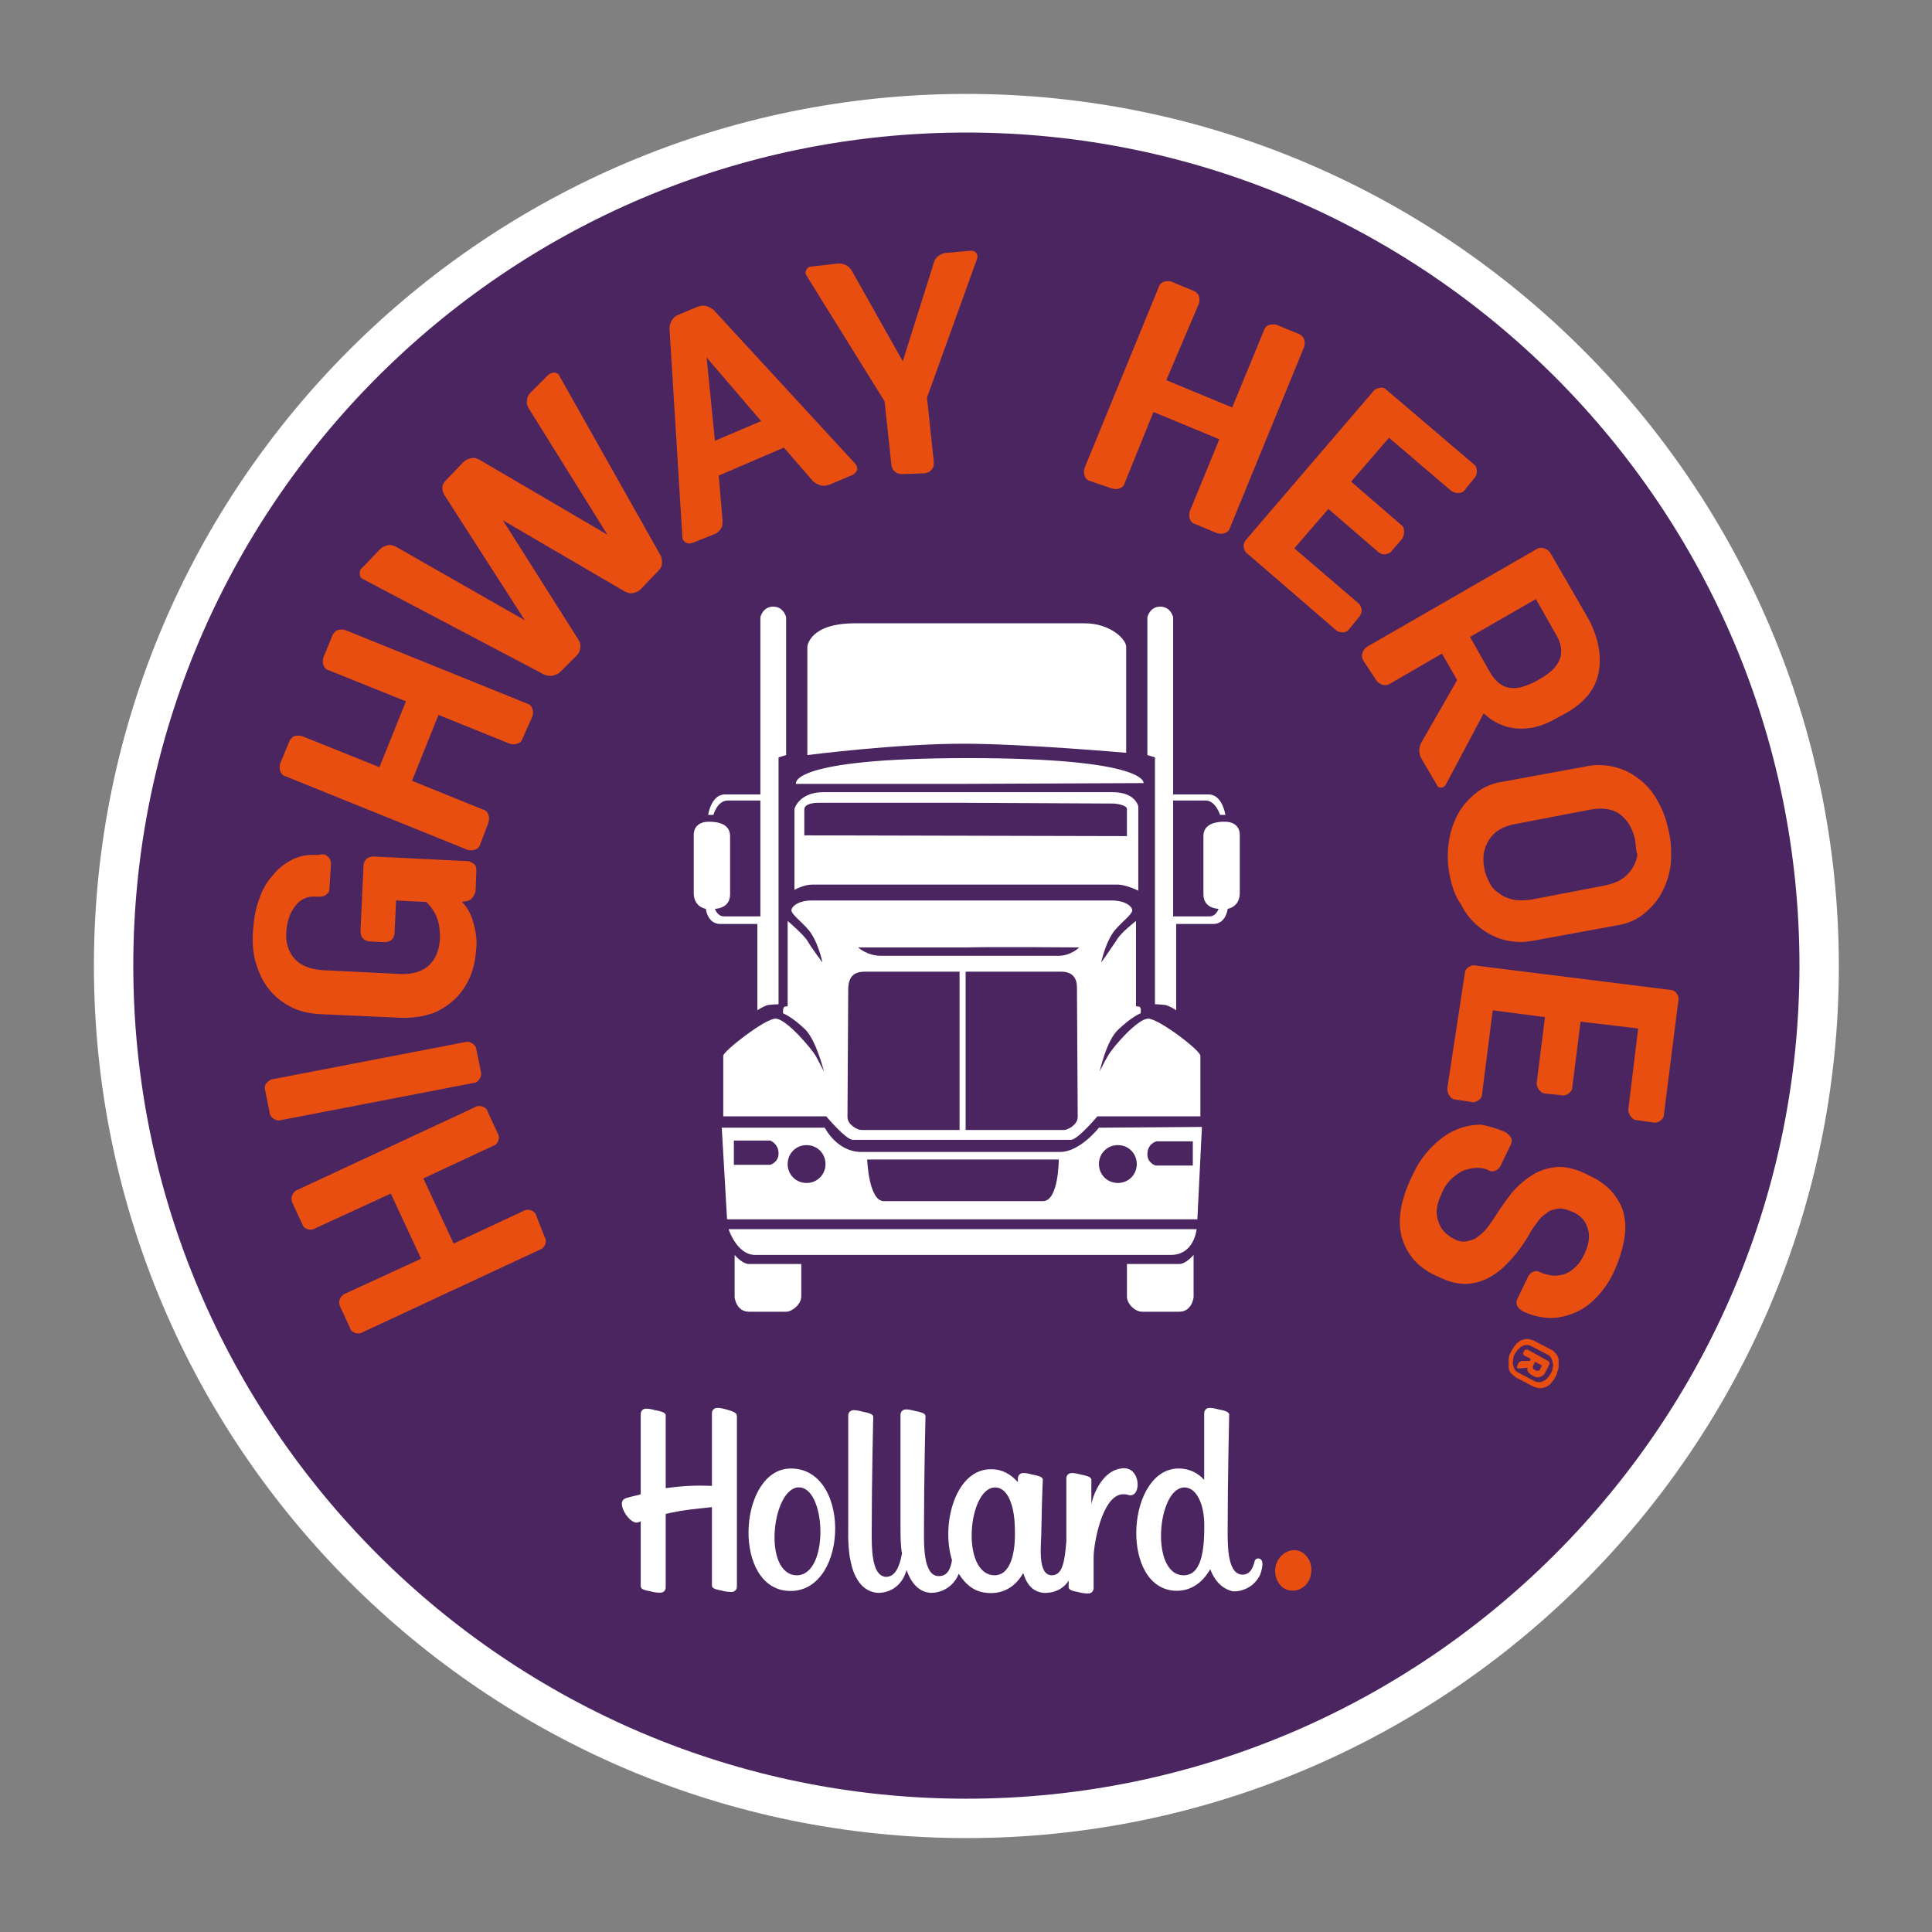 <?xml version="1.0" encoding="UTF-8" standalone="no"?>
<svg xmlns="http://www.w3.org/2000/svg" enable-background="new 0 0 255.1 255.1" viewBox="0 0 255.1 255.1">
  <rect x="0" y="0" width="255.1" height="255.1" fill="#808080" stroke="none"/>
  <path d="m127.6 240.1c62.1 0 112.6-50.5 112.6-112.6s-50.6-112.5-112.6-112.5c-62.1 0-112.6 50.5-112.6 112.6s50.5 112.5 112.6 112.5" fill="#e63329"/>
  <path d="m128.3 240.1c62.1 0 112.6-50.5 112.6-112.6s-50.5-112.5-112.6-112.5-112.6 50.5-112.6 112.6 50.5 112.5 112.6 112.5" fill="#4a2560"/>
  <path d="m127.6 17.5c-60.7 0-110 49.4-110 110 0 60.7 49.4 110 110 110s110-49.4 110-110-49.4-110-110-110m0 225.2c-63.5 0-115.2-51.7-115.2-115.2s51.7-115.1 115.2-115.1 115.2 51.7 115.2 115.2-51.7 115.1-115.2 115.1" fill="#fff"/>
  <path d="m127.2 98.2c-8.9 0-20.6 1.5-20.6 1.5v-14.3s.2-3.1 6.3-3.1h30.3c3.4 0 5.5 2.1 5.5 3.1v14s-13.6-1.2-21.5-1.2" fill="#fff"/>
  <path d="m127.6 103.5h-22.5s-1.2-3.4 22.7-3.4 23.2 3.3 23.2 3.3z" fill="#fff"/>
  <path d="m102.8 132.6v-32.6l1-.3v-18.2s-.3-1.4-1.7-1.4-1.7 1.4-1.7 1.4v23.4h-4.7c-1.8 0-2.2 2.7-2.2 2.7h.7s.5-1.9 1.9-1.9h4.3v15.3h-4.8c-.9 0-1.2-1-1.2-1s2 0 2-1.9v-7.7c0-1.2-.9-1.9-2.8-1.9-1.5 0-2 .9-2 1.7v7.7c0 1.9 1.6 2.1 1.6 2.1s.2 2 1.9 2h4.9v11.4s.7-.5 1.4-.7c.9-.1 1.4-.1 1.4-.1" fill="#fff"/>
  <path d="m105.9 166.9h-7c-.9 0-1.9-1.2-1.9-1.2v5.6s.2 1.9 1.9 1.9h4.9c.8 0 2-1 2-2v-4.3z" fill="#fff"/>
  <path d="m96.2 162.3h61.8s-.3 3.4-3.4 3.4h-54.9c-2.4-0-3.5-3.4-3.5-3.4" fill="#fff"/>
  <path d="m158.7 148.8-13.6.1s-2.5 3.2-5.1 3.2h-26.3c-3.2 0-4.8-3.2-4.8-3.2h-13.6l.7 12.1h62.1zm-55.9 3.5c0 1.2-1.1 1.5-1.1 1.5h-4.8v-3.2h4.8s1.1.4 1.1 1.7m6.2 1.4c0 1.4-1.1 2.5-2.5 2.5s-2.5-1.1-2.5-2.5 1.1-2.5 2.5-2.5 2.5 1.1 2.5 2.5m30.8-.6s0 5.5-2.1 5.5h-21c-2 0-2.2-5.5-2.2-5.5zm10.3.6c0 1.4-1.1 2.5-2.5 2.5s-2.5-1.1-2.5-2.5 1.1-2.5 2.5-2.5 2.5 1.1 2.5 2.5m7.3.2h-4.8s-1.1-.3-1.1-1.5c0-1.4 1.2-1.7 1.2-1.7h4.8v3.2z" fill="#fff"/>
  <path d="m152.5 132.6v-32.6l-1-.3v-18.2s.3-1.4 1.7-1.4 1.7 1.4 1.7 1.4v23.4h4.7c1.8 0 2.2 2.7 2.2 2.7h-.7s-.6-1.9-1.9-1.9h-4.3v15.3h4.8c.9 0 1.2-1 1.2-1s-2 0-2-1.9v-7.7c0-1.2.9-1.9 2.8-1.9 1.5 0 2 .9 2 1.7v7.7c0 1.9-1.6 2.1-1.6 2.1s-.2 2-1.9 2h-4.9v11.4s-.7-.5-1.4-.7c-.9-.1-1.4-.1-1.4-.1" fill="#fff"/>
  <path d="m158.5 147.4v-8c0-.7-5.5-4.9-6.9-4.9s-4.7 3.8-5.3 4.9c-.6 1-1.1 2.1-1.1 2.1s.9-4.2 2.5-5.6c1.8-1.7 2.9-2.1 2.9-2.1s.2-.9-.3-.9c-.4 0-.3-.1-.3-.1v-11.2s-2.1 1.6-2.6 2.6c-.6.9-2 2.9-2 2.9s.6-3 2-4.5c.9-1 2.1-1.9 2.1-2.4s-.9-1.3-2.7-1.3h-19.8-19.8c-1.8 0-2.7.8-2.7 1.3s1.2 1.4 2.1 2.4c1.4 1.5 2 4.5 2 4.5s-1.5-2-2-2.9c-.6-.9-2.6-2.6-2.6-2.6v11.2s.1.1-.3.1-.3.9-.3.9 1.1.4 2.9 2.1c1.5 1.5 2.5 5.6 2.5 5.6s-.5-1-1.1-2.1c-.6-1-3.9-4.9-5.3-4.9s-6.9 4.3-6.9 4.9v8h13.6s2.6 3.1 3.5 3.1h14.4 14.4c.9 0 3.5-3.1 3.5-3.1zm-30.9-19.1h12.5c1.4 0 2.1.7 2.1 2.1 0 0 .1 16.1.1 17.1s-1.3 1.7-1.8 1.7h-13v-20.9zm-13.4 0h12.5v20.9h-13c-.5 0-1.8-.7-1.8-1.7s.1-17.1.1-17.1c.1-1.4.7-2.1 2.2-2.1m28.3-3.2s-1.1 1.1-2.7 1.1h-12.2-11.3c-1.8 0-3-1.1-3-1.1h14.2c3.7-.1 15 0 15 0" fill="#fff"/>
  <path d="m150.3 117.6v-11.1s-.3-1.9-3.4-1.9h-38.2c-3.2 0-3.8 2.2-3.8 2.2v10.7s1.2-.7 2.4-.7h40.4c1.2.1 2.6.8 2.6.8m-1.5-7.2-42.6-.1v-3.4c0-.9 1.6-.9 2-.9h18.9s19 .1 19.8.1 1.9.3 1.9.7z" fill="#fff"/>
  <path d="m148.7 166.9h7c.9 0 1.9-1.2 1.9-1.2v5.6s-.2 1.9-1.9 1.9h-4.9c-.9 0-2-1-2-2v-4.3z" fill="#fff"/>
  <g fill="#e84e0f">
    <path d="m71.9 163.3c.2.3.2.7.1 1s-.4.6-.7.7l-23.4 10.9c-.3.2-.7.2-1 .1s-.6-.3-.7-.7l-1.3-2.8c-.1-.3-.2-.6 0-1 .1-.3.4-.6.7-.7l10-4.6-4-8.6-10 4.6c-.3.2-.7.2-1 .1s-.6-.3-.7-.7l-1.3-2.8c-.1-.3-.2-.6 0-1 .1-.3.4-.6.7-.7l23.4-10.9c.3-.2.7-.2 1-.1s.6.3.7.7l1.3 2.8c.2.3.2.7.1 1s-.3.6-.7.7l-9.2 4.3 4 8.6 9.2-4.3c.3-.2.7-.2 1-.1s.6.3.7.7z"/>
    <path d="m63.5 141.5c.1.4 0 .7-.2 1s-.5.5-.8.5l-25.4 4.9c-.4.1-.7 0-1-.2s-.5-.5-.5-.8l-.6-3c-.1-.3 0-.7.2-.9s.5-.5.8-.5l25.4-4.9c.4-.1.7 0 1 .2s.5.5.5.8z"/>
    <path d="m42.5 112.8c.4 0 .6.1.9.4.2.2.3.6.3.9l-.2 3.2c0 .4-.1.6-.4.8-.2.2-.5.3-.9.3h-.4c-1.2-.1-2.1.3-2.8 1.2s-1.1 2-1.2 3.5c-.1 1.4.3 2.6 1.1 3.5s2.1 1.4 3.7 1.5l10.1.5c1.7.1 3-.3 3.9-1.1s1.4-2 1.5-3.6c0-1-.1-1.9-.4-2.7s-.8-1.5-1.4-2.1l-4-.2-.2 4.3c0 .4-.2.7-.4.9s-.6.3-1 .3l-1.9-.1c-.4 0-.7-.2-.9-.4s-.3-.6-.3-1l.4-8.6c0-.4.2-.7.4-.9s.6-.3 1-.3l12.3.6c.4 0 .6.2.9.4s.3.6.3 1l-.1 2.4c0 .4-.2.7-.4 1s-.6.5-.9.5l-.5.1c.7.7 1.2 1.6 1.5 2.7s.5 2.2.4 3.3c-.1 1.4-.3 2.6-.8 3.8s-1.2 2.2-2 3c-.9.8-1.9 1.5-3 1.9-1.2.4-2.4.6-3.9.6l-11.1-.5c-1.4-.1-2.7-.4-3.8-1s-2-1.3-2.8-2.3-1.3-2.1-1.7-3.4-.5-2.7-.4-4.2.3-2.9.8-4.2c.4-1.3 1-2.3 1.8-3.2.7-.9 1.6-1.6 2.6-2.1s2.1-.7 3.3-.6z"/>
    <path d="m63.4 111.5c-.1.4-.4.6-.7.7s-.7.1-1 0l-24-9.7c-.4-.1-.6-.4-.7-.7s-.1-.7 0-1l1.2-2.9c.1-.3.4-.6.7-.7s.7-.1 1 0l10.2 4.1 3.5-8.7-10.2-4.1c-.4-.1-.6-.4-.7-.7s-.1-.7 0-1l1.2-2.9c.1-.3.4-.6.7-.7s.7-.1 1 0l24 9.7c.4.1.6.4.7.7s.1.6 0 1l-1.3 2.9c-.1.4-.4.6-.7.7s-.7.1-1 0l-9.4-3.8-3.5 8.7 9.4 3.8c.4.1.6.4.7.7s.1.6 0 1z"/>
    <path d="m74 88.7c-.3.3-.6.4-1 .5s-.7 0-1.1-.1l-23.9-12.6c-.3-.1-.5-.4-.5-.7s0-.6.3-.8l2.4-2.5c.3-.3.6-.4 1-.5s.7 0 1.1.2l17 9.7-10.6-16.5c-.2-.3-.3-.7-.3-1 0-.4.2-.7.5-1l2.3-2.4c.3-.3.6-.4 1-.5s.7 0 1.1.2l16.9 9.9-10.4-16.7c-.2-.3-.3-.7-.2-1.1 0-.4.2-.7.5-1l2.3-2.3c.2-.2.5-.3.8-.3s.6.2.7.5l13.3 23.6c.2.3.2.7.2 1.1s-.2.7-.5 1l-2.3 2.4c-.3.3-.6.4-1 .5s-.7 0-1.1-.2l-16.1-9.4 10 15.8c.2.3.3.7.2 1.1 0 .4-.2.7-.5 1z"/>
    <path d="m91.4 71.7c-.3.1-.6.1-.9-.1s-.4-.4-.4-.7l-1.7-27.5c0-.4.1-.7.3-1.1.2-.3.5-.6.8-.7l2.6-1.1c.3-.1.7-.2 1.1-.1s.7.3 1 .5l18.7 20.3c.2.2.3.5.3.8-.1.3-.3.5-.6.7l-3.1 1.3c-.3.1-.7.2-1.1.1s-.7-.3-1-.5l-3.9-4.5-8.6 3.7.5 5.9c0 .4 0 .8-.2 1.1s-.5.6-.8.7zm3-13.5 6.1-2.6-7.2-8.4z"/>
    <path d="m119.1 62.6c-.4 0-.7-.1-.9-.3-.3-.2-.4-.5-.5-.9l-.9-8.4-10.3-16.6c-.2-.3-.2-.5 0-.8.1-.3.4-.4.6-.4l3.5-.4c.4 0 .7 0 1.1.2.3.2.6.4.8.8l6.7 11.9 4.1-13c.1-.4.3-.7.6-.9s.6-.4 1-.4l3.3-.3c.3 0 .5.1.7.3s.2.5.1.8l-6.6 18.3.9 8.5c0 .4 0 .7-.3 1-.2.3-.5.4-.9.5z"/>
    <path d="m143.9 63.5c-.4-.1-.6-.4-.7-.7s-.1-.7 0-1l9.8-23.9c.1-.4.4-.6.7-.7s.7-.1 1 0l2.9 1.2c.3.1.6.4.7.7s.1.7 0 1l-4.3 10.1 8.7 3.6 4.2-10.2c.1-.4.4-.6.7-.7s.7-.1 1 0l2.9 1.2c.3.1.6.4.7.7s.1.7 0 1l-9.8 23.9c-.1.4-.4.6-.7.7s-.6.1-1 0l-2.9-1.2c-.4-.1-.6-.4-.7-.7s-.1-.7 0-1l3.9-9.5-8.7-3.6-3.8 9.4c-.1.4-.4.6-.7.7s-.6.1-1 0z"/>
    <path d="m164.7 73.1c-.3-.2-.4-.5-.5-.9 0-.3.1-.7.3-.9l16.8-19.6c.2-.3.5-.4.9-.5s.7.1.9.3l11.5 9.8c.3.2.4.5.4.9s-.1.7-.3.9l-1.3 1.6c-.2.3-.5.4-.9.4-.3 0-.6-.1-.9-.3l-8.2-7-5 5.8 6.6 5.7c.3.2.4.5.4.9 0 .3-.1.7-.3 1l-1.3 1.5c-.2.3-.5.4-.9.5-.4 0-.7-.1-.9-.3l-6.6-5.7-4.5 5.2 8.4 7.2c.3.2.4.5.5.9 0 .3-.1.7-.3.9l-1.3 1.6c-.2.3-.5.5-.9.5-.3 0-.7-.1-.9-.3z"/>
    <path d="m180 87.2c-.2-.3-.2-.7-.1-1s.3-.6.6-.8l22.4-12.9c.3-.2.7-.2 1-.1s.6.3.8.6l4.8 8.3c1.5 2.6 2 5.1 1.6 7.4s-1.9 4.1-4.4 5.5l-1.3.7c-1.7 1-3.4 1.4-5 1.3-1.7-.1-3.2-.8-4.5-2l-5 9.4c-.1.2-.4.4-.6.4-.3 0-.5-.1-.6-.4l-2-3.4c-.2-.3-.3-.7-.3-1.1s.1-.8.3-1.1l4.7-8.2-2-3.5-6.9 4c-.3.2-.7.2-1 .1s-.6-.3-.8-.6zm14.1-3.1 2.6 4.6c.7 1.2 1.5 1.9 2.5 2.1s2.2-.1 3.7-.9l.5-.3c1.4-.8 2.3-1.7 2.6-2.7s.1-2.1-.6-3.2l-2.6-4.6z"/>
    <path d="m191.4 115.5c-.3-1.5-.3-2.9-.1-4.3s.6-2.6 1.2-3.7 1.4-2 2.4-2.8 2.2-1.3 3.6-1.5l10.9-2c1.4-.3 2.7-.2 3.9.1s2.3.9 3.3 1.7 1.8 1.8 2.4 3c.7 1.2 1.1 2.6 1.4 4 .3 1.5.3 2.9.2 4.2-.2 1.4-.6 2.6-1.2 3.7s-1.4 2-2.4 2.8-2.2 1.3-3.6 1.5l-10.9 2c-1.4.3-2.7.2-3.9-.1s-2.3-.9-3.3-1.7-1.8-1.8-2.4-3c-.8-1.1-1.2-2.4-1.5-3.9zm24.5-4.6c-.3-1.4-.9-2.5-1.9-3.3s-2.4-1-4-.7l-9.9 1.9c-1.7.3-2.8 1-3.5 2.1s-.9 2.4-.6 3.8c.1.7.4 1.3.7 1.9s.7 1 1.3 1.4c.5.4 1.1.6 1.8.8.7.1 1.4.1 2.3 0l9.9-1.9c.8-.2 1.5-.4 2.1-.8s1-.8 1.4-1.4c.3-.5.6-1.1.7-1.8-.2-.6-.2-1.3-.3-2z"/>
    <path d="m193.4 128.6c0-.4.2-.7.5-.9s.6-.3 1-.2l25.6 3.2c.4 0 .7.2.9.5s.3.6.2 1l-1.9 15c0 .3-.2.6-.5.8s-.6.3-1 .2l-2.1-.3c-.3 0-.6-.2-.8-.5s-.3-.6-.3-.9l1.3-10.7-7.6-.9-1.1 8.7c0 .3-.2.6-.5.8s-.6.3-1 .2l-2-.2c-.4 0-.6-.2-.9-.5-.2-.3-.3-.6-.3-.9l1.1-8.7-6.9-.9-1.4 11c0 .4-.2.7-.5.9s-.6.3-.9.2l-2-.3c-.4 0-.7-.2-.9-.5s-.3-.6-.3-1z"/>
    <path d="m198.8 149.5c.3.2.5.4.7.7s.1.6 0 .9l-1.4 2.9c-.2.3-.4.5-.7.6s-.6.1-.9-.1c-.4-.2-.9-.3-1.4-.3s-1.1.1-1.7.3-1.1.6-1.7 1.1c-.5.5-1 1.1-1.3 1.9-.7 1.4-.9 2.7-.5 3.7.3 1.1 1 1.8 2.1 2.4.6.3 1.1.4 1.6.3s1-.2 1.4-.5.9-.7 1.3-1.2.8-1.1 1.2-1.7c.7-1.1 1.4-2.1 2.2-3.1.8-.9 1.7-1.7 2.7-2.3s2-.9 3.1-1 2.4.2 3.7.8l.8.4c1.1.5 1.9 1.1 2.7 1.9.7.8 1.3 1.7 1.6 2.7s.4 2.2.2 3.5-.6 2.7-1.3 4.3-1.6 2.8-2.6 3.8-2 1.6-3.1 2-2.2.6-3.3.5-2.2-.4-3.2-.9c-.3-.2-.5-.4-.7-.7-.1-.3-.1-.6.1-1l1.4-2.9c.2-.3.4-.5.7-.6s.6-.1.9.1c.4.2.9.3 1.4.4s1 0 1.6-.1c.5-.2 1-.4 1.5-.9.5-.4.9-1 1.3-1.8.6-1.3.8-2.5.4-3.5-.3-1-1-1.7-2-2.1-.7-.3-1.3-.5-1.9-.4s-1.1.2-1.5.6c-.5.3-.9.7-1.3 1.3-.4.5-.8 1.1-1.1 1.7-.6 1-1.3 2-2.1 2.9s-1.6 1.7-2.6 2.3c-.9.6-2 1-3.1 1.1s-2.3-.1-3.6-.7l-.9-.4c-2.3-1.1-3.7-2.7-4.4-5-.6-2.2-.2-4.9 1.3-8 .7-1.6 1.6-2.9 2.6-3.9s2-1.8 3.2-2.3c1.1-.5 2.3-.7 3.4-.7 1 .2 2.1.5 3.2 1z"/>
  </g>
  <path d="m166.3 205.8c-.3-.1-.5.1-.6.2-.3 1.3-.8 2-1.8 1.9-1.9-.2-1.8-4.2-1.8-6 0-6.7.2-14.8.2-15.1s-.3-.5-1.4-.7c-.7-.2-1-.2-1.2-.2-.4 0-.7.3-.7.7v8.8c-.8-.9-2-1.5-3.3-1.5-6.8-.1-7.9 15.1-1 16.1 2.3.3 4-.9 5.1-2.8.8 2.1 2.1 2.7 2.9 2.9.6.1 2.7-.1 3.7-2.2.3-.9.5-1.9-.1-2.1zm-10 2.2c-4.5 0-3.5-11.6.1-11.6 1.5 0 2.5 2 2.6 4.5.1 4.2-.5 7.1-2.7 7.1zm-8.3-14.1c-2.8.4-3.9 4.3-3.9 4.8v-3.3c0-.3-.3-.5-1.4-.7-.7-.2-1-.2-1.2-.2-.4 0-.7.3-.7.7v7.5.4.4c-.2 2.3-.4 4.5-1.9 4.5-2 0-1.4-4.1-1.4-5.9.1-5.5.2-6.7.2-6.7 0-.3-.3-.5-1.4-.7-.7-.2-1-.2-1.2-.2-.4 0-.7.3-.7.7v.5c-.9-1-2-1.7-3.5-1.7-4.7-.1-6.7 7.2-5.2 12-.2 1.3-.7 2.2-1.9 2.1-1.9-.2-1.8-4.2-1.8-6 0-6.7.2-15.1.2-15.1 0-.3-.3-.5-1.4-.7-.7-.2-1-.2-1.2-.2-.4 0-.7.3-.7.7v14.6c0 1.4 0 2.7.2 3.7-.3 1.7-.9 3.2-2.2 3.1-1.9-.2-1.8-4.2-1.8-6 0-6.7.2-15.1.2-15.1 0-.3-.3-.5-1.4-.7-.7-.2-1-.2-1.2-.2-.4 0-.7.3-.7.7v14.8c-.2 7.1 2.2 8.4 3.7 8.6.7.1 3.2-.1 4-3 .8 2.3 2.1 2.9 3 3 .6.1 2.9-.1 3.9-2.5.8 1.3 1.9 2.3 3.5 2.5 2.3.3 4-.8 5-2.6.6 1.9 1.5 2.4 2.5 2.6.7.1 2.5 0 3.5-1.6v.8c0 .3.1.5 1.2.7.7.2 1.2.2 1.4.2.4 0 .7-.3.7-.7 0 0 0-1.7 0-4.1 0-1.7 1.1-8.1 3.8-8.3.2 0 .6 0 .8.1 1.8.5 1.7-4-1-3.5zm-16.7 14.1c-4.5-.1-3.5-11.6.1-11.6 1.7 0 2.6 2.5 2.6 5.6.1 2.9-.5 6-2.7 6zm-26.8-14.1c-6.8-.1-7.9 14.9-1 16.1 8.5 1.3 9.2-16 1-16.1zm.7 14.1c-4.5-.1-3.3-11.2.1-11.6 3.8-.4 4.3 11.6-.1 11.6zm-9.3-21.9c-.7-.2-1-.2-1.2-.2-.4 0-.7.3-.7.7v9.6c-2.1-.1-4 0-6.1.3 0 0 0-9.5 0-9.6 0-.3-.3-.5-1.4-.7-.7-.2-1-.2-1.2-.2-.4 0-.7.3-.7.7v10.6c-.2.1-1.3.3-1.9.5s-.7.6-.5 1.3c.3 1 1.4 2.2 2.1 1.9.2-.1.3-.1.3-.1v4.4 4.1c0 .3.1.5 1.2.7.7.2 1.2.2 1.4.2.4 0 .7-.3.7-.7v-9.7c2.5-.6 4.5-.7 6.1-.9v10.3c0 .3.1.5 1.2.7.7.2 1.2.2 1.4.2.4 0 .7-.3.7-.7v-22.5c0-.4-.3-.6-1.4-.9z" fill="#fff"/>
  <path d="m171.2 204.7c-1.3-.2-2.6.9-2.8 2.3s.6 2.8 1.9 3 2.6-.7 2.8-2.2c.3-1.4-.6-2.9-1.9-3.1z" fill="#e84e0f"/>
  <path d="m199.5 178.5c.2-.3.3-.6.6-.9.2-.3.5-.5.7-.6.3-.1.5-.2.8-.2s.6.1.9.2l2.3 1.2c.3.1.5.4.7.6.2.3.3.5.3.8v1c-.1.3-.2.7-.3 1-.2.3-.3.6-.6.9-.2.3-.5.5-.7.6-.3.1-.5.2-.8.2s-.6-.1-.9-.2l-2.3-1.2c-.3-.2-.5-.4-.7-.6-.2-.3-.3-.5-.3-.8s0-.6 0-1c0-.3.1-.6.3-1zm5.3 2.8c.1-.2.2-.4.2-.7.1-.2.1-.5 0-.7 0-.2-.1-.4-.2-.6s-.2-.3-.4-.4l-2.3-1.2c-.2-.1-.4-.1-.6-.1s-.4.1-.6.2-.3.3-.5.4c-.1.2-.3.4-.4.6s-.2.4-.2.7c0 .2-.1.5 0 .7 0 .2.1.4.2.6s.2.3.4.4l2.3 1.2c.2.1.4.1.6.1s.4-.1.6-.2.3-.3.5-.4c.1-.2.3-.4.4-.6zm-3.5-3c0-.1.1-.1.2-.1h.2l2.7 1.5c.1 0 .1.1.2.2v.2l-.5 1c-.2.4-.4.6-.7.7s-.6.1-.9-.1l-.2-.1c-.2-.1-.4-.3-.5-.4-.1-.2-.2-.4-.1-.6l-1.2.1c-.1 0-.1 0-.2-.1 0-.1 0-.1 0-.2l.2-.4c0-.1.1-.1.2-.2.1 0 .2-.1.2-.1h1.1l.1-.3-.8-.4c-.1 0-.1-.1-.2-.2 0-.1 0-.2 0-.2zm1.4 1.5-.2.4c-.1.1-.1.3-.1.4s.1.2.3.3.3.1.4.1.2-.1.3-.3l.2-.4z" fill="#e84e0f"/>
</svg>

